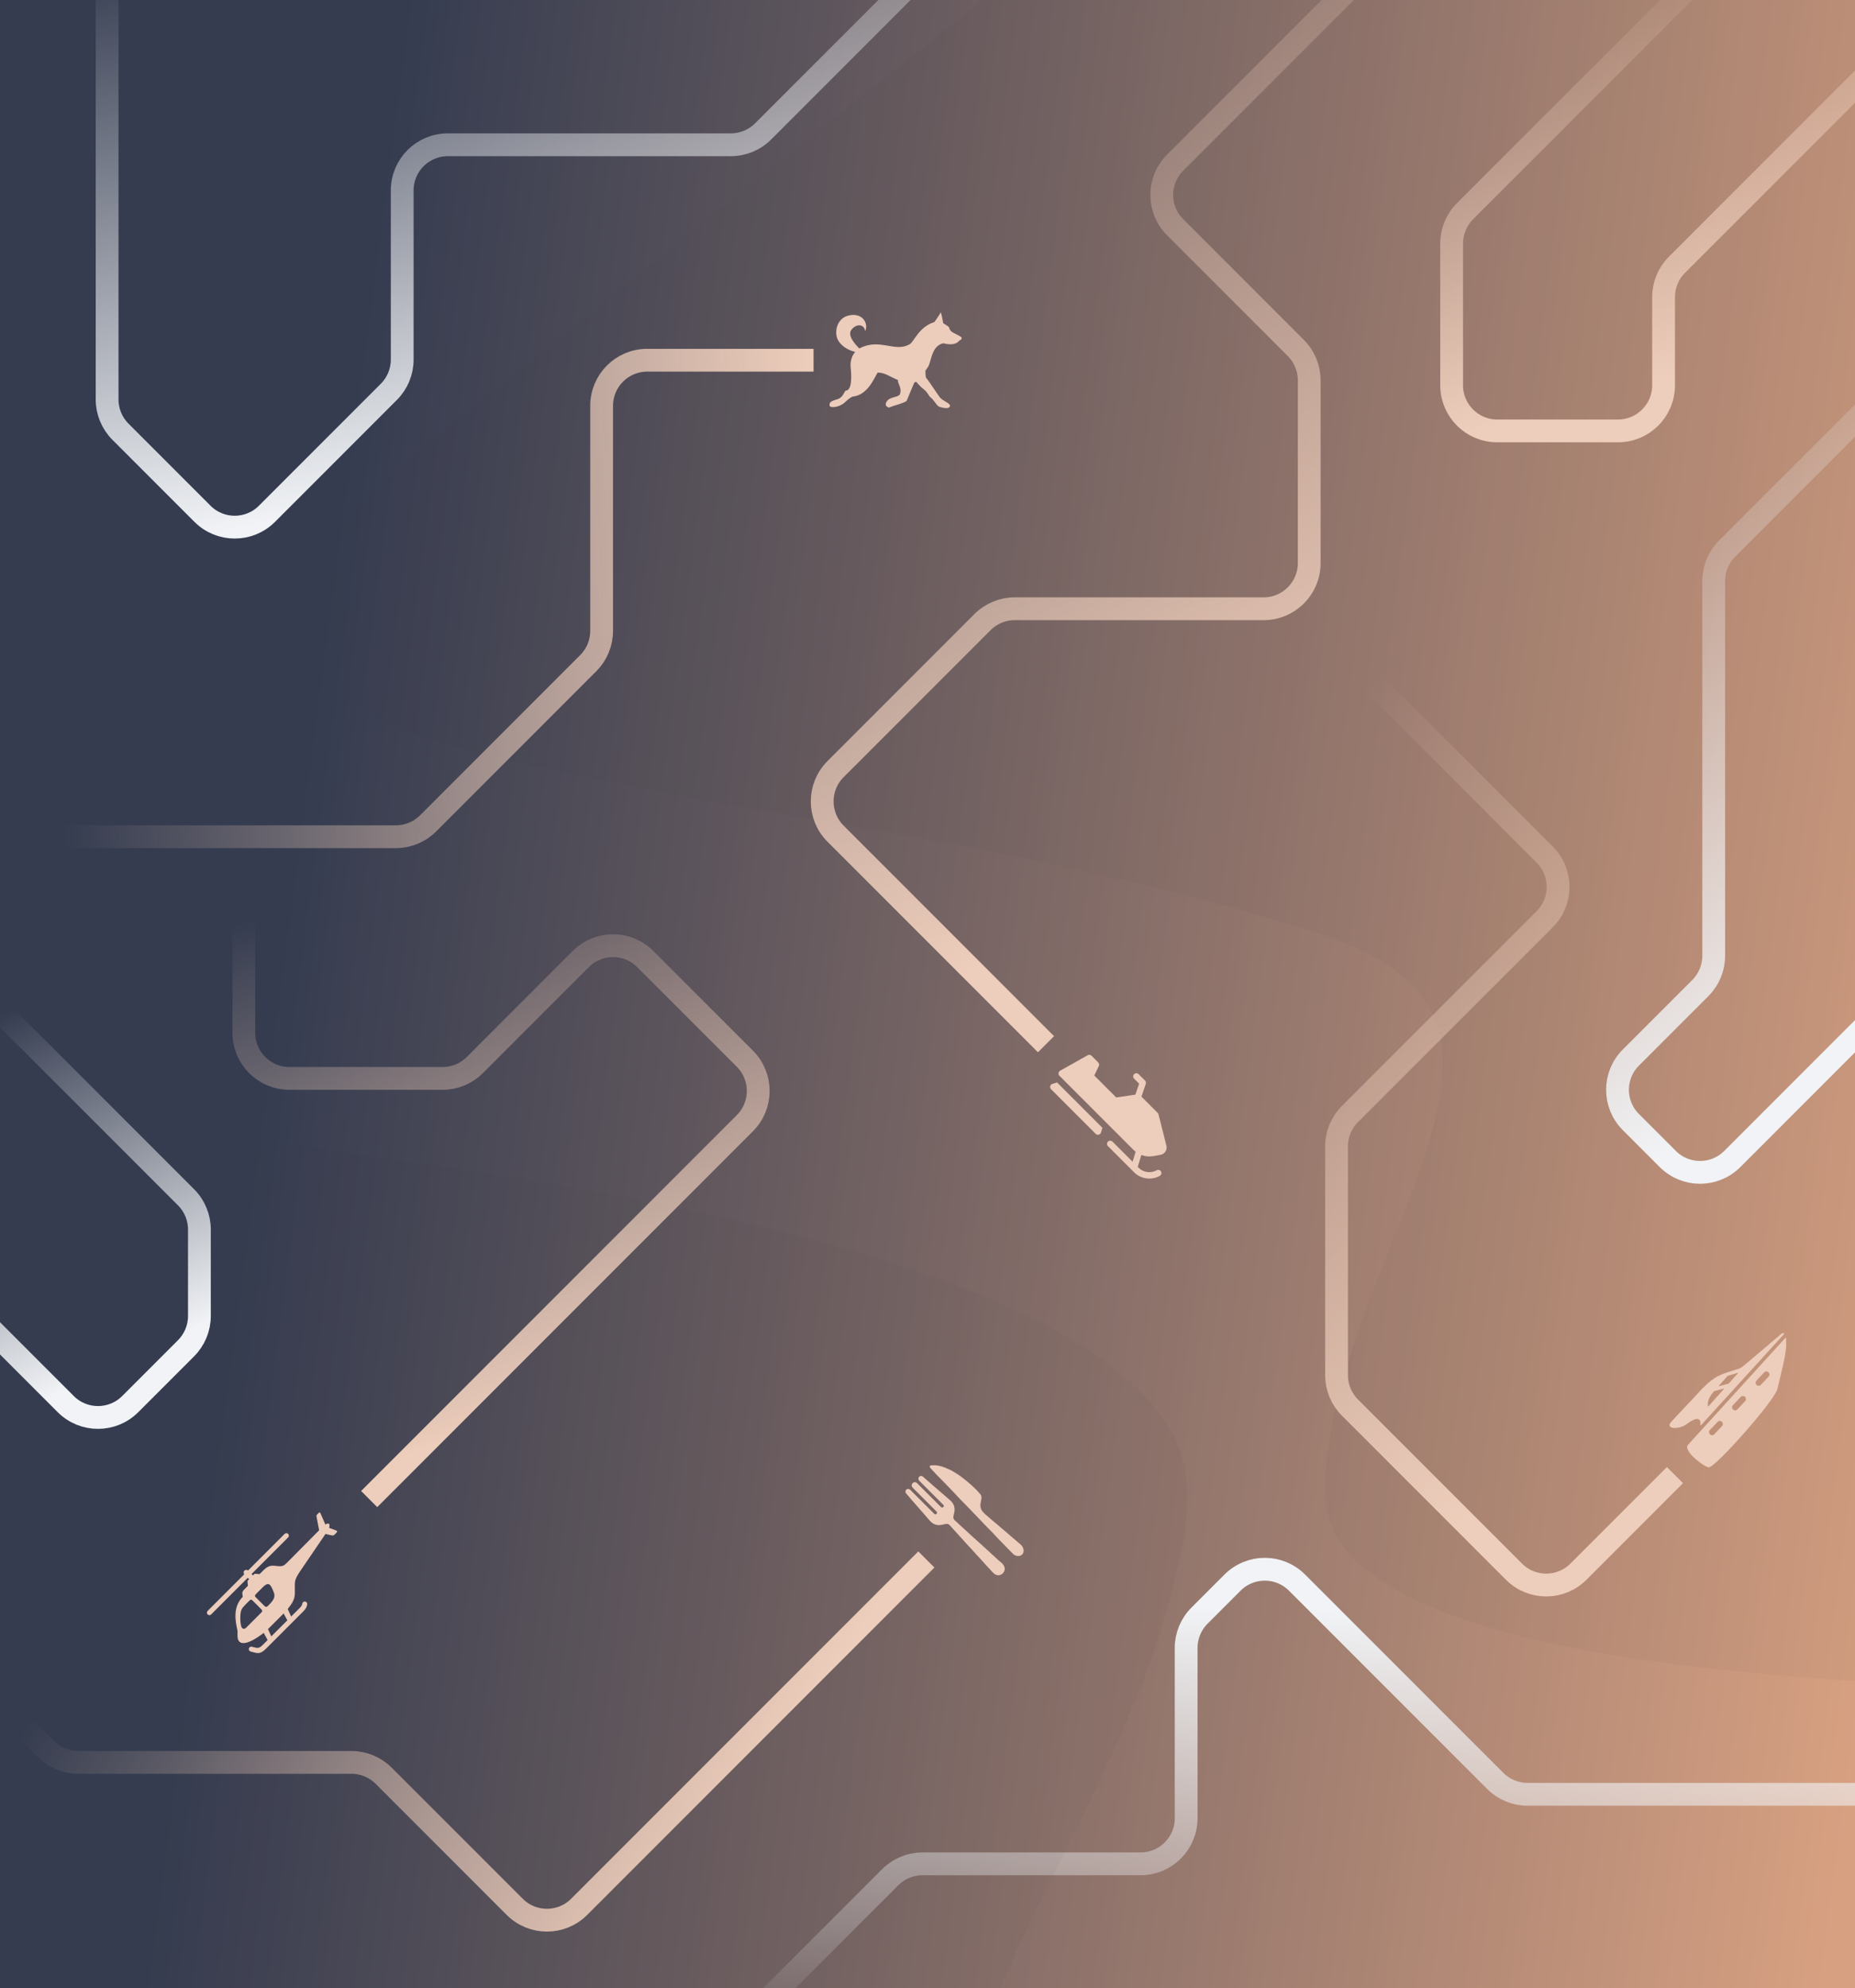 <svg width="814" height="872" viewBox="0 0 814 872" fill="none" xmlns="http://www.w3.org/2000/svg">
<rect x="0" y="0" width="814" height="872" fill="#808080" stroke="none"/>
<g clip-path="url(#clip0_1503_3738)">
<path d="M0 0H814V872H0V0Z" fill="url(#paint0_linear_1503_3738)"/>
<path d="M316 898L390.642 823.358C394.393 819.607 399.48 817.5 404.784 817.5H500.5C511.546 817.5 520.5 808.546 520.5 797.5V722.784C520.5 717.48 522.607 712.393 526.358 708.642L540.858 694.142C548.668 686.332 561.332 686.332 569.142 694.142L656.142 781.142C659.893 784.893 664.98 787 670.284 787H819" stroke="url(#paint1_linear_1503_3738)" stroke-width="10"/>
<path d="M47 -7.5V175.216C47 180.52 49.107 185.607 52.858 189.358L88.858 225.358C96.668 233.168 109.332 233.168 117.142 225.358L170.642 171.858C174.393 168.107 176.5 163.02 176.5 157.716V83.5C176.5 72.454 185.454 63.5 196.5 63.5H320.716C326.02 63.5 331.107 61.393 334.858 57.642L429.5 -37" stroke="url(#paint2_linear_1503_3738)" stroke-width="10"/>
<g style="mix-blend-mode:multiply" opacity="0.12">
<path d="M-488.106 427.426C-592.107 412.773 -696.193 397.499 -797.458 369.459L-934.797 506.799L-922.882 1553.12L598.781 1679.56L1043.08 1382.16L1043.78 1381.66C1076.99 1358.11 1130.74 1319.99 1124.36 1273.28C1117.94 1226.25 1096.41 1210.45 1058.77 1193.42C1021.13 1176.4 945.957 1156.77 889.386 1140.02C762.34 1106.87 635.194 1075.75 513.464 1027.33C467.479 1009.85 417.064 985.45 422.628 928.657C425.477 903.714 435.362 879.481 445.638 856.53C470.083 803.742 502.413 750.199 515.961 690.879C521.135 669.685 525.263 645.752 512.939 626.124C464.36 546.367 228.337 516.387 138.182 503.643C-70.22 474.738 -279.93 457.174 -488.106 427.426Z" fill="#2C2B2A" fill-opacity="0.32"/>
</g>
<g style="mix-blend-mode:multiply" opacity="0.12">
<path d="M1278.86 755.812C1350.2 759.888 1421.63 764.379 1491.87 777.685L1577.25 676.83L1510.22 -31.917L471.388 -31.917L186.899 194.758L186.455 195.133C165.264 212.972 130.971 241.843 137.927 273.153C144.933 304.683 160.417 314.181 186.898 323.605C213.378 333.028 265.451 342.098 304.751 350.268C392.757 365.59 480.717 379.525 565.98 405.494C598.143 414.755 633.7 428.46 633.128 467.28C632.601 484.353 627.264 501.34 621.59 517.48C607.99 554.648 589.086 592.772 583.242 633.755C580.928 648.416 579.478 664.876 588.94 677.49C626.37 728.829 788.086 735.859 849.93 739.42C992.858 747.277 1136.03 747.371 1278.86 755.812Z" fill="#2C2B2A" fill-opacity="0.32"/>
</g>
<path d="M595 -8L515.642 71.358C507.832 79.168 507.832 91.832 515.642 99.642L568.642 152.642C572.393 156.393 574.5 161.48 574.5 166.784V247C574.5 258.046 565.546 267 554.5 267H445.284C439.98 267 434.893 269.107 431.142 272.858L366.642 337.358C358.832 345.168 358.832 357.832 366.642 365.642L459 458" stroke="url(#paint3_linear_1503_3738)" stroke-width="10"/>
<path d="M830.5 21.5L735.858 116.142C732.107 119.893 730 124.98 730 130.284V169C730 180.046 721.046 189 710 189H657C645.954 189 637 180.046 637 169V106.784C637 101.48 639.107 96.393 642.858 92.642L741.5 -6" stroke="url(#paint4_linear_1503_3738)" stroke-width="10"/>
<path d="M824 174.5L757.858 240.642C754.107 244.393 752 249.48 752 254.784V326V419.216C752 424.52 749.893 429.607 746.142 433.358L715.642 463.858C707.832 471.668 707.832 484.332 715.642 492.142L731.858 508.358C739.668 516.168 752.332 516.168 760.142 508.358L834.5 434" stroke="url(#paint5_linear_1503_3738)" stroke-width="10"/>
<path d="M357 158H284C272.954 158 264 166.954 264 178V276.716C264 282.02 261.893 287.107 258.142 290.858L187.858 361.142C184.107 364.893 179.02 367 173.716 367H-11" stroke="url(#paint6_linear_1503_3738)" stroke-width="10"/>
<path d="M364.033 177.847C364.218 179.04 367.062 178.579 368.633 177.847C371.253 176.614 371.074 175.577 374.057 173.971C380.729 173.313 383.421 166.156 385.131 163.411C388.371 163.411 390.601 165.302 394.006 166.671C393.914 168.373 395.9 170.108 394.891 172.94C394.198 174.072 392.02 174.005 390.179 175.041C388.985 175.746 387.559 178.017 390.087 178.769C392.937 177.59 396.112 177.061 397.834 175.862C398.454 174.445 400.005 170.541 401.153 167.898C401.398 167.776 401.655 167.6 401.932 167.376C403.06 168.556 404.116 169.796 404.994 170.46C406.789 171.815 406.961 172.575 408.023 174.018C410.148 175.59 411.032 178.146 412.326 178.471C413.619 178.803 416.417 179.603 416.846 178.2C417.334 176.763 413.144 175.848 412.068 173.781C411.138 172.561 407.35 166.766 406.393 165.689C406.136 165.126 406.089 163.852 406.096 162.537C406.485 162.002 406.848 161.493 407.159 161.046C408.749 158.776 408.558 151.836 413.876 150.562C418.113 151.598 419.928 150.724 421.188 149.193C421.881 149.118 422.429 148.156 421.531 147.654C418.661 145.885 416.958 145.885 416.45 143.52C415.546 142.666 414.53 142.219 413.916 141.771C413.639 140.782 413.408 138.559 412.854 137C412.352 137.712 411.151 139.833 410.003 141.249C403.192 143.418 401.153 149.782 399.24 150.934C392.799 154.811 386.173 148.149 377.297 152.73C377.225 152.764 377.152 152.805 377.08 152.846C375.232 150.961 371.596 147.058 373.708 144.509C376.057 141.676 379.337 142.293 379.66 145.316C381.316 141.487 378.063 136.709 371.886 138.525C367.016 139.955 365.795 146.305 368.006 149.66C369.86 152.48 373.067 153.828 375.278 154.35C373.965 155.868 372.942 158.22 373.298 161.371C373.8 165.858 373.661 171.382 371.107 171.314C370.144 172.331 369.972 174.066 367.795 175.001C366.521 175.543 363.697 175.753 364.027 177.834L364.033 177.847Z" fill="#ECCCBB"/>
<path d="M-1.5 442L81.642 525.142C85.393 528.893 87.5 533.98 87.5 539.284V577.216C87.5 582.52 85.393 587.607 81.642 591.358L57.142 615.858C49.332 623.668 36.668 623.668 28.858 615.858L-18.5 568.5" stroke="url(#paint7_linear_1503_3738)" stroke-width="10"/>
<path d="M586.5 283.5L677.858 374.858C685.668 382.668 685.668 395.332 677.858 403.142L592.358 488.642C588.607 492.393 586.5 497.48 586.5 502.784V603.216C586.5 608.52 588.607 613.607 592.358 617.358L664.358 689.358C672.168 697.168 684.832 697.168 692.642 689.358L735 647" stroke="url(#paint8_linear_1503_3738)" stroke-width="10"/>
<path fill-rule="evenodd" clip-rule="evenodd" d="M782.68 584.745C782.328 584.687 781.959 584.778 781.674 585.022C781.547 585.131 768.882 595.95 764.62 599.443C764.539 599.509 764.452 599.571 764.359 599.635C763.599 600.145 762.721 600.427 761.854 600.705C761.75 600.738 761.647 600.771 761.545 600.804C761.035 600.969 760.525 601.129 760.017 601.288C757.663 602.026 755.339 602.754 753.156 603.973C750.573 605.454 747.097 608.706 745.135 611.016C744.208 612.108 742.112 614.313 739.895 616.645L739.84 616.703C737.078 619.61 734.232 622.606 732.933 624.185C732.418 624.814 732.604 625.427 732.922 625.76C733.981 626.87 737.902 626.289 740.035 624.705C742.816 622.642 744.662 621.94 745.516 622.612C745.919 622.931 746.139 623.326 746.183 623.825C746.213 624.143 746.168 624.485 746.074 624.828C746.005 625.076 746.319 625.249 746.491 625.059L782.828 585.176C782.964 585.025 782.88 584.78 782.677 584.745L782.68 584.745ZM756.374 609.33L749.737 616.773C749.651 616.87 749.49 616.818 749.477 616.688C749.441 616.321 749.408 615.893 749.409 615.687C749.43 614.036 750.655 611.892 751.782 610.603L752.066 610.282C752.134 610.208 752.221 610.153 752.318 610.126L756.221 609.087C756.366 609.049 756.47 609.219 756.372 609.332L756.374 609.33ZM762.604 602.345L758.738 606.68C758.638 606.791 758.509 606.873 758.361 606.911L754.441 607.955C754.322 607.986 754.236 607.845 754.316 607.754L757.962 603.654C758.053 603.552 758.17 603.476 758.297 603.432C759.002 603.198 759.713 602.987 760.425 602.776C761.11 602.574 761.795 602.37 762.472 602.147C762.593 602.107 762.688 602.25 762.604 602.345Z" fill="#EDCDBB"/>
<path fill-rule="evenodd" clip-rule="evenodd" d="M783.312 586.955L740.721 633.704C740.38 634.078 740.239 634.6 740.364 635.094C740.368 635.112 740.372 635.127 740.377 635.139C740.833 636.691 741.874 637.911 742.828 638.822L742.824 638.824C744.289 640.229 747.731 643.148 749.778 643.591C752.337 644.146 778.917 614.199 780 609.087C781.083 603.974 783.82 594.532 783.808 589.782C783.807 589.456 783.797 589.218 783.778 589.06C783.782 588.389 783.778 587.743 783.77 587.128C783.767 586.892 783.476 586.784 783.32 586.955L783.312 586.955ZM755.645 625.498L752.257 629.091C751.751 629.626 750.903 629.65 750.365 629.141C749.826 628.632 749.799 627.784 750.305 627.248L753.692 623.656C754.199 623.12 755.047 623.096 755.585 623.605C756.123 624.115 756.151 624.962 755.645 625.498ZM765.786 614.566L762.399 618.158C761.892 618.694 761.044 618.717 760.506 618.208C759.968 617.699 759.94 616.851 760.447 616.315L763.834 612.723C764.34 612.187 765.188 612.164 765.726 612.673C766.265 613.182 766.293 614.03 765.786 614.566ZM776.096 603.801L772.709 607.394C772.202 607.93 771.354 607.953 770.816 607.444C770.278 606.935 770.25 606.087 770.757 605.551L774.144 601.959C774.65 601.423 775.498 601.399 776.036 601.909C776.575 602.418 776.602 603.266 776.096 603.801Z" fill="#EDCDBB"/>
<path fill-rule="evenodd" clip-rule="evenodd" d="M124.457 707.679C124.368 707.768 124.281 707.86 124.194 707.952L117.606 714.54L119.055 717.735L126.1 710.689L124.457 707.679ZM117.635 704.306L117.985 703.956C120.727 701.214 120.779 699.958 119.973 697.989C118.89 695.44 118.145 693.16 115.053 696.439L112.537 698.955C111.577 699.915 111.717 700.06 112.698 701.041L116.07 704.413C116.524 704.867 116.933 705.003 117.632 704.303L117.635 704.306ZM106.153 713.946C106.676 714.674 107.56 714.469 108.21 713.731L114.291 707.65C115.245 706.696 115.366 706.544 114.381 705.558L110.982 702.16C110.313 701.542 110.157 701.335 109.295 702.197L108.096 703.396C107.045 704.447 106.374 705.191 105.971 705.998C105.217 707.494 105.271 712.717 106.153 713.946ZM106.526 700.39C106.285 698.078 105.795 698.47 108.518 695.815L108.765 695.567L108.603 693.545C108.594 693.44 108.628 693.343 108.704 693.267L109.317 692.655L108.713 692.05L92.663 708.1C92.234 708.529 91.537 708.536 91.111 708.111C90.686 707.685 90.691 706.99 91.122 706.559L107.174 690.507C106.775 690.05 106.796 689.345 107.237 688.903C107.679 688.461 108.384 688.441 108.841 688.84L124.894 672.787C125.322 672.359 126.02 672.352 126.445 672.777C126.87 673.202 126.866 673.897 126.435 674.328L110.385 690.378L110.989 690.983L111.602 690.37C111.678 690.294 111.775 690.259 111.879 690.269L113.902 690.43L115.563 688.769C117.937 686.395 119.344 686.587 121.935 686.906C124.211 687.084 124.631 686.711 126.277 685.075L140.043 671.185L138.945 665.496C138.794 664.63 138.81 664.625 139.454 663.981L139.78 663.655C140.34 663.095 140.456 663.342 140.769 664.066L142.783 668.683C144.451 667.601 144.93 668.611 144.408 670.124L147.206 671.171C148.248 671.524 148.129 671.768 147.411 672.485L146.999 672.898C146.284 673.613 146.151 673.57 145.183 673.344L142.842 672.79L132.266 688.326C129.255 692.728 129.327 693.179 129.37 696.903C129.404 699.765 129.747 701.548 126.246 705.703L127.757 709.033L131.49 705.3C131.963 704.827 132.253 704.459 132.422 704.15C132.557 703.901 132.616 703.676 132.635 703.443C132.692 702.842 133.227 702.395 133.828 702.443C134.428 702.491 134.868 703.021 134.812 703.622C134.764 704.132 134.636 704.623 134.329 705.184C134.054 705.682 133.648 706.212 133.023 706.838L117.115 722.746C114.283 725.578 113.507 725.358 110.303 724.463C110.191 724.43 110.076 724.399 109.954 724.366C109.375 724.203 109.042 723.602 109.213 723.021C109.384 722.44 109.99 722.099 110.569 722.262C110.686 722.296 110.803 722.329 110.918 722.359C113.123 722.977 113.66 723.124 115.576 721.208L117.438 719.347L115.722 716.201C112.522 718.727 105.91 723.004 104.479 719.133C104.035 717.927 104.304 716.366 104.227 715.306C103.246 710.939 102.093 704.823 106.518 700.393L106.526 700.39Z" fill="#ECCCBB"/>
<path d="M107 387V453C107 464.046 115.954 473 127 473H194.216C199.52 473 204.607 470.893 208.358 467.142L254.858 420.642C262.668 412.832 275.332 412.832 283.142 420.642L326.858 464.358C334.668 472.168 334.668 484.832 326.858 492.642L162 657.5" stroke="url(#paint9_linear_1503_3738)" stroke-width="10"/>
<path d="M-53 694L20.142 767.142C23.893 770.893 28.98 773 34.284 773H154.216C159.52 773 164.607 775.107 168.358 778.858L225.858 836.358C233.668 844.168 246.332 844.168 254.142 836.358L406.5 684" stroke="url(#paint10_linear_1503_3738)" stroke-width="10"/>
<path d="M408.669 654.758C406.935 653.025 405.201 651.292 403.468 649.557C403.125 649.213 402.932 648.807 403.045 648.308C403.23 647.495 404.043 647.127 404.773 647.518C404.86 647.565 404.949 647.617 405.02 647.684C406.005 648.611 407.064 649.455 408.074 650.354C408.954 651.137 409.822 651.939 410.738 652.677C411.416 653.223 412.04 653.824 412.707 654.379C413.689 655.196 414.629 656.063 415.596 656.896C416.376 657.569 417.215 658.172 417.847 658.996C418.661 660.055 418.99 661.264 418.87 662.608C418.798 663.413 418.546 664.181 418.394 664.969C418.23 665.819 418.484 666.494 419.161 667.012C419.24 667.072 419.32 667.132 419.391 667.202C420.967 668.755 422.654 670.189 424.278 671.691C425.508 672.83 426.714 674.001 427.993 675.081C428.868 675.82 429.639 676.668 430.544 677.367C430.758 677.532 430.92 677.745 431.118 677.916C432.517 679.124 433.818 680.439 435.208 681.653C436.247 682.561 437.261 683.494 438.257 684.445C438.798 684.96 439.463 685.33 439.934 685.918C440.355 686.444 440.721 686.995 440.846 687.683C441.149 689.343 439.67 691.011 437.972 690.92C437.325 690.885 436.78 690.66 436.273 690.249C435.304 689.461 434.586 688.441 433.705 687.574C433.662 687.53 433.633 687.471 433.588 687.43C432.672 686.602 431.956 685.592 431.102 684.706C429.325 682.863 427.645 680.93 425.915 679.044C424.84 677.873 423.727 676.734 422.697 675.524C421.592 674.226 420.359 673.046 419.263 671.748C418.46 670.797 417.568 669.933 416.762 668.989C416.271 668.414 415.611 668.3 414.884 668.45C413.805 668.673 412.744 669.01 411.621 668.912C410.512 668.816 409.54 668.428 408.716 667.694C407.738 666.822 406.972 665.758 406.104 664.785C405.27 663.85 404.448 662.904 403.627 661.958C402.781 660.983 401.914 660.025 401.082 659.041C400.408 658.244 399.669 657.504 399.033 656.682C398.552 656.062 397.98 655.527 397.521 654.893C397.254 654.523 397.259 653.914 397.551 653.517C397.834 653.132 398.427 652.955 398.872 653.111C399.176 653.217 399.402 653.421 399.624 653.643C402.983 657.007 406.345 660.369 409.707 663.73C409.812 663.836 409.914 663.946 410.03 664.04C410.341 664.29 410.652 664.27 410.934 663.991C411.229 663.7 411.264 663.362 411.021 663.049C410.93 662.932 410.816 662.832 410.71 662.726C407.331 659.347 403.953 655.967 400.572 652.59C400.187 652.206 399.97 651.779 400.101 651.213C400.219 650.699 400.545 650.369 401.017 650.188C401.536 649.99 402 650.119 402.395 650.494C402.494 650.588 402.589 650.686 402.686 650.783C406.056 654.154 409.427 657.524 412.798 660.894C413.241 661.337 413.616 661.345 413.991 660.932C414.236 660.662 414.246 660.367 413.996 660.094C413.77 659.847 413.526 659.615 413.289 659.377C411.749 657.837 410.209 656.297 408.668 654.757L408.669 654.758Z" fill="#EDCDBB"/>
<path d="M430.374 666.919C428.011 664.514 425.739 662.022 423.364 659.628C422.288 658.544 421.182 657.484 420.167 656.344C418.369 654.325 416.418 652.455 414.579 650.475C413.428 649.235 412.171 648.094 411.016 646.857C410.155 645.935 409.328 644.981 408.43 644.092C408.368 644.031 408.319 643.955 408.269 643.883C408.075 643.609 407.86 643.3 408.045 642.976C408.189 642.722 408.539 642.766 408.811 642.736C410.975 642.499 412.997 643.018 414.962 643.816C415.475 644.025 415.951 644.33 416.475 644.503C417.377 644.8 418.124 645.365 418.934 645.819C419.977 646.404 420.954 647.097 421.917 647.805C422.596 648.304 423.25 648.836 423.908 649.363C425.485 650.626 426.979 651.978 428.404 653.404C429.025 654.025 429.583 654.716 430.172 655.373C431.154 656.466 430.465 658.124 430.273 659.382C430.055 660.808 430.395 662.119 431.36 663.188C432.065 663.968 432.856 664.662 433.664 665.323C434.406 665.93 435.095 666.596 435.843 667.189C437.098 668.182 438.287 669.251 439.506 670.284C440.467 671.097 441.429 671.911 442.378 672.738C443.184 673.441 443.978 674.162 444.81 674.832C445.556 675.434 446.257 676.082 446.986 676.7C447.315 676.979 447.685 677.218 447.991 677.529C448.732 678.284 449.203 679.163 449.188 680.258C449.173 681.373 448.323 682.322 447.212 682.447C446.197 682.561 445.306 682.322 444.576 681.572C443.308 680.268 441.987 679.013 440.75 677.679C439.607 676.447 438.355 675.32 437.239 674.066C435.845 672.498 434.369 671.011 432.879 669.538L430.373 666.92L430.374 666.919Z" fill="#EDCDBB"/>
<path fill-rule="evenodd" clip-rule="evenodd" d="M498.736 478.617L498.23 480.111L489.822 481.363L480.193 471.734L482.177 467.572C482.431 467.036 482.322 466.396 481.902 465.976L478.981 463.055C478.536 462.61 477.849 462.515 477.3 462.824L465.201 469.63C464.818 469.846 464.558 470.228 464.498 470.663C464.438 471.098 464.586 471.536 464.897 471.846L497.414 504.364C497.706 504.655 498.014 504.927 498.336 505.177C499.048 505.729 499.826 506.176 500.648 506.511C499.825 506.176 499.047 505.729 498.335 505.177L497.903 506.601L497.476 508.007L497.007 509.554L488.176 500.723C487.627 500.174 486.739 500.175 486.191 500.723C485.643 501.271 485.642 502.16 486.191 502.708L497.641 514.158C499.123 515.64 501.003 516.571 503.074 516.85C505.08 517.12 507.155 516.734 508.918 515.762L508.918 515.761C509.597 515.388 509.845 514.535 509.47 513.856C509.097 513.176 508.244 512.928 507.565 513.303C504.98 514.727 501.715 514.262 499.626 512.173L499.256 511.804L500.024 509.278L500.432 507.933L500.84 506.587C500.84 506.587 500.841 506.587 500.841 506.587C502.494 507.223 504.313 507.408 506.106 507.085L509.252 506.517L509.253 506.517C510.209 506.344 511.034 505.761 511.517 504.916C511.985 504.093 512.075 503.114 511.768 502.228L508.365 488.751C508.303 488.505 508.176 488.28 507.998 488.102L500.893 480.997L501.396 479.514L501.887 478.064L502.795 475.384C502.986 474.823 502.801 474.226 502.375 473.864L499.649 471.138C499.101 470.59 498.213 470.589 497.664 471.138C497.115 471.687 497.116 472.575 497.664 473.123L499.855 475.314L499.229 477.165L498.736 478.617ZM482.133 497.685C481.655 497.805 481.148 497.666 480.8 497.317L461.223 477.741C460.874 477.391 460.734 476.885 460.854 476.407C460.974 475.928 461.336 475.548 461.808 475.405L463.863 474.781L483.759 494.677L483.136 496.732C482.993 497.204 482.612 497.566 482.133 497.686L482.133 497.685Z" fill="#EDCDBB"/>
</g>
<defs>
<linearGradient id="paint0_linear_1503_3738" x1="177.045" y1="1.14469e-05" x2="904.525" y2="96.356" gradientUnits="userSpaceOnUse">
<stop stop-color="#353C50"/>
<stop offset="1" stop-color="#D7A081"/>
</linearGradient>
<linearGradient id="paint1_linear_1503_3738" x1="568" y1="705.5" x2="564.74" y2="895.29" gradientUnits="userSpaceOnUse">
<stop stop-color="#F1F3F6"/>
<stop offset="1" stop-color="#F1F3F6" stop-opacity="0"/>
</linearGradient>
<linearGradient id="paint2_linear_1503_3738" x1="175.317" y1="218.034" x2="125.978" y2="-34.628" gradientUnits="userSpaceOnUse">
<stop stop-color="#F1F3F6"/>
<stop offset="1" stop-color="#F1F3F6" stop-opacity="0"/>
</linearGradient>
<linearGradient id="paint3_linear_1503_3738" x1="433.851" y1="421.823" x2="253.082" y2="73.6" gradientUnits="userSpaceOnUse">
<stop stop-color="#EDCDBB"/>
<stop offset="1" stop-color="#EDCDBB" stop-opacity="0"/>
</linearGradient>
<linearGradient id="paint4_linear_1503_3738" x1="701.913" y1="173.861" x2="655.029" y2="1.642" gradientUnits="userSpaceOnUse">
<stop stop-color="#EDCDBB"/>
<stop offset="1" stop-color="#EDCDBB" stop-opacity="0"/>
</linearGradient>
<linearGradient id="paint5_linear_1503_3738" x1="746.118" y1="495.483" x2="590.515" y2="275.345" gradientUnits="userSpaceOnUse">
<stop stop-color="#F1F3F6"/>
<stop offset="1" stop-color="#F1F3F6" stop-opacity="0"/>
</linearGradient>
<linearGradient id="paint6_linear_1503_3738" x1="357" y1="158" x2="19.364" y2="172.093" gradientUnits="userSpaceOnUse">
<stop stop-color="#EDCDBB"/>
<stop offset="1" stop-color="#EDCDBB" stop-opacity="0"/>
</linearGradient>
<linearGradient id="paint7_linear_1503_3738" x1="17.06" y1="615.405" x2="-52.435" y2="470.358" gradientUnits="userSpaceOnUse">
<stop stop-color="#F1F3F6"/>
<stop offset="1" stop-color="#F1F3F6" stop-opacity="0"/>
</linearGradient>
<linearGradient id="paint8_linear_1503_3738" x1="636.317" y1="670.894" x2="444.108" y2="419.324" gradientUnits="userSpaceOnUse">
<stop stop-color="#EDCDBB"/>
<stop offset="1" stop-color="#EDCDBB" stop-opacity="0"/>
</linearGradient>
<linearGradient id="paint9_linear_1503_3738" x1="185.5" y1="636.5" x2="112.487" y2="402.695" gradientUnits="userSpaceOnUse">
<stop stop-color="#EDCDBB"/>
<stop offset="1" stop-color="#EDCDBB" stop-opacity="0"/>
</linearGradient>
<linearGradient id="paint10_linear_1503_3738" x1="397" y1="684" x2="151.322" y2="531.52" gradientUnits="userSpaceOnUse">
<stop stop-color="#EDCDBB"/>
<stop offset="1" stop-color="#EDCDBB" stop-opacity="0"/>
</linearGradient>
<clipPath id="clip0_1503_3738">
<rect width="814" height="872" fill="white"/>
</clipPath>
</defs>
</svg>
